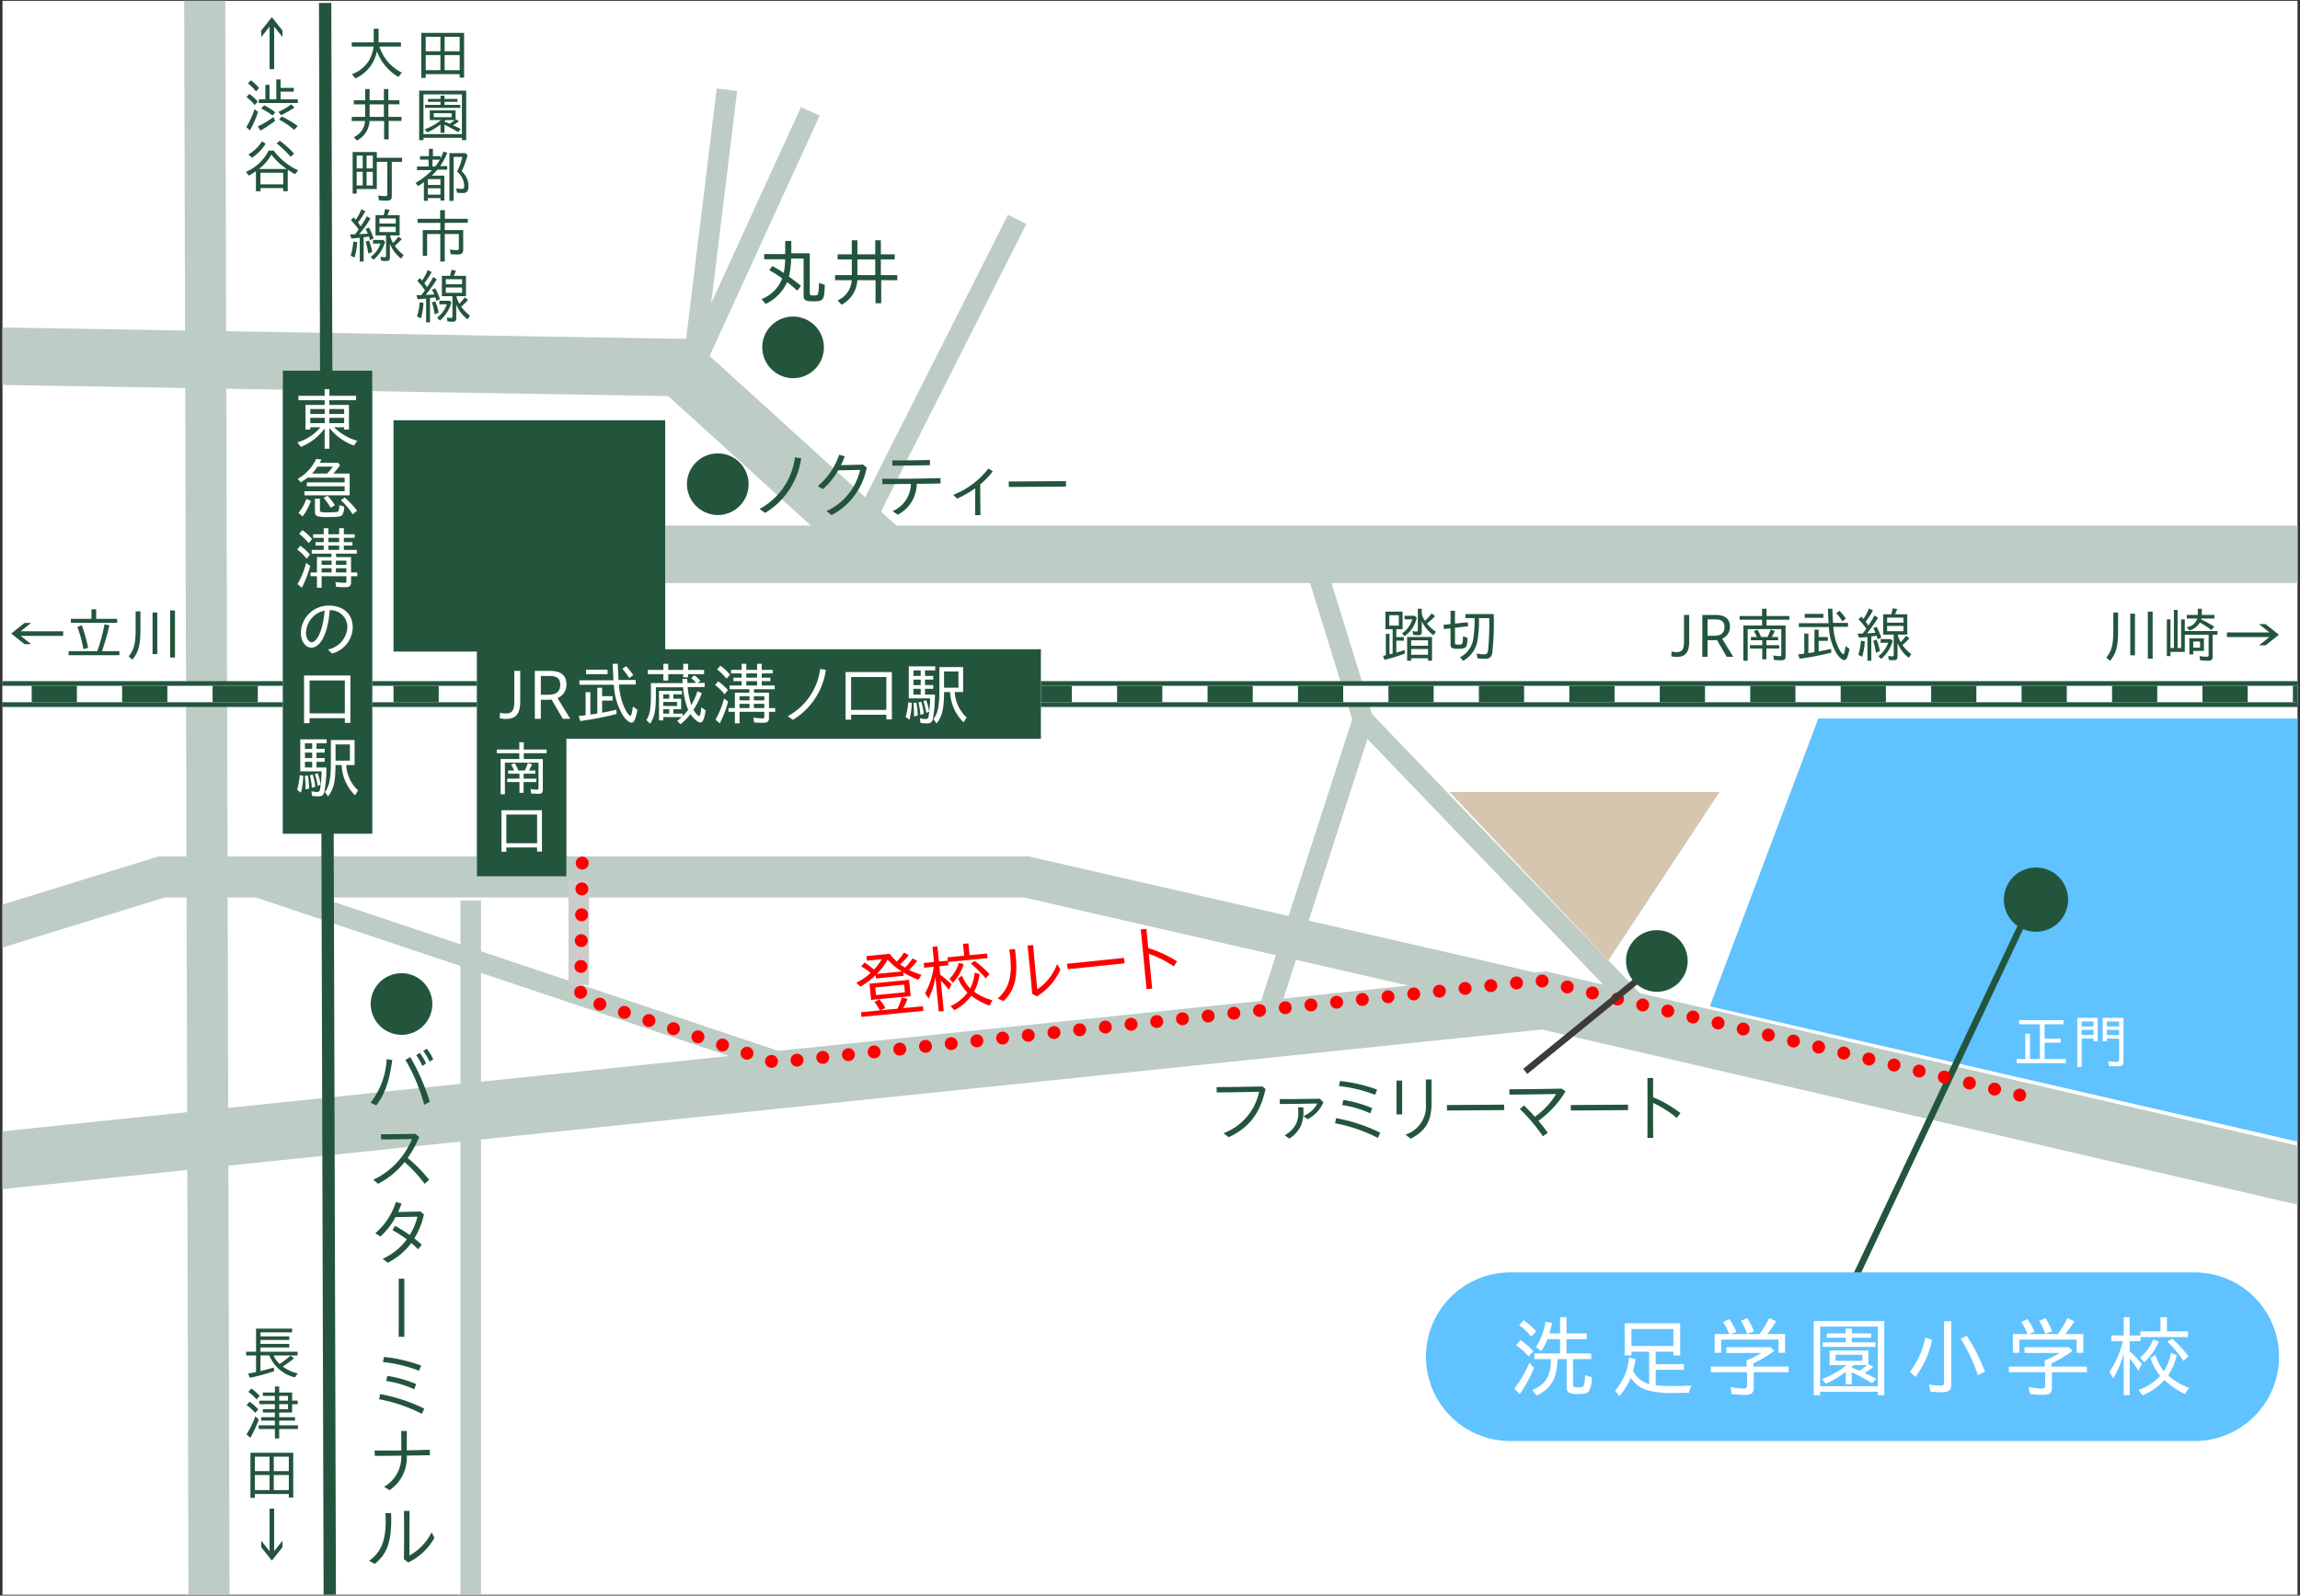 <svg xmlns="http://www.w3.org/2000/svg" xmlns:xlink="http://www.w3.org/1999/xlink" width="356" height="247" viewBox="0 0 356 247"><rect x="0" y="0" width="356" height="247" fill="#333333" stroke="none"/><defs><clipPath id="a"><rect x="0.384" y="0.128" width="355.231" height="246.744" fill="#fff"/></clipPath></defs><rect x="0.384" y="0.128" width="355.231" height="246.744" fill="#fff"/><g clip-path="url(#a)"><line x1="31.635" y1="-18.73" x2="32.363" y2="252.083" fill="none" stroke="#bdccc5" stroke-width="6.356"/><polyline points="-18.359 149.137 25.027 135.75 158.837 135.75 236.633 153.585" fill="none" stroke="#bdccc5" stroke-width="6.356"/><line x1="362.213" y1="85.805" x2="76.198" y2="85.805" fill="none" stroke="#bdccc5" stroke-width="8.899"/><polyline points="370.292 185.321 238.961 154.864 -17.607 181.465" fill="none" stroke="#bdccc5" stroke-width="8.899"/><polyline points="-9.006 54.988 105.186 56.897 136.251 85.095" fill="none" stroke="#bdccc5" stroke-width="8.899"/><polyline points="112.518 13.893 107.261 56.897 125.421 17.241" fill="none" stroke="#bdccc5" stroke-width="3.178"/><line x1="157.441" y1="33.959" x2="134.497" y2="79.363" fill="none" stroke="#bdccc5" stroke-width="3.178"/><polyline points="202.839 85.095 210.96 111.377 195.194 160.121" fill="none" stroke="#bdccc5" stroke-width="3.178"/><line x1="210.96" y1="111.377" x2="256.837" y2="159.166" fill="none" stroke="#bdccc5" stroke-width="3.178"/><line x1="72.858" y1="139.404" x2="72.858" y2="252.095" fill="none" stroke="#bdccc5" stroke-width="3.178"/><line x1="37.969" y1="136.706" x2="127.809" y2="166.815" fill="none" stroke="#bdccc5" stroke-width="3.178"/><line x1="89.58" y1="136.227" x2="89.58" y2="152.48" fill="none" stroke="#ccc" stroke-width="3.178"/><line x1="-9.095" y1="107.438" x2="363.424" y2="107.438" fill="none" stroke="#23553d" stroke-width="4"/><line x1="-9.095" y1="107.438" x2="363.424" y2="107.438" fill="none" stroke="#fff" stroke-width="2.543"/><line x1="-9.095" y1="107.438" x2="363.424" y2="107.438" fill="none" stroke="#23553d" stroke-width="2.543" stroke-dasharray="7 7 7"/><path d="M42.437,4.122v6.579h-.712V4.122L40.437,5.738V4.725l1.643-2.071,1.643,2.071V5.738Z" fill="#23553d"/><path d="M38.125,19.666a12.872,12.872,0,0,0,1.277-2.774l.538.429a15.199,15.199,0,0,1-1.259,2.856Zm.027-4.635.438-.493a7.977,7.977,0,0,1,1.305,1.177l-.475.547A6.688,6.688,0,0,0,38.152,15.031Zm.229-2.117.438-.493A6.956,6.956,0,0,1,40.096,13.617l-.465.547A7.044,7.044,0,0,0,38.381,12.914Zm1.523,6.661a14.717,14.717,0,0,0,2.428-1.46l.255.584a18.51,18.51,0,0,1-2.271,1.515Zm.155-4.198h1.013V13.142h.647v2.235h1.05v-3.084h.657v1.314h2.053v.575H43.427v1.195h2.673v.575h-6.04Zm.374,1.415.456-.484A9.655,9.655,0,0,1,42.614,17.385l-.438.493A9.999,9.999,0,0,0,40.434,16.792Zm2.655.529a10.601,10.601,0,0,0,1.98-1.159l.511.475A13.976,13.976,0,0,1,43.5,17.832Zm.101,1.186.429-.465A14.737,14.737,0,0,1,46.082,19.511l-.548.593A11.928,11.928,0,0,0,43.189,18.508Z" fill="#23553d"/><path d="M39.612,26.496a10.281,10.281,0,0,1-1.095.685l-.456-.566a7.151,7.151,0,0,0,3.531-3.312h.775a9.602,9.602,0,0,0,3.777,3.057l-.465.603c-.319-.165-.703-.402-1.141-.685v3.331h-.703v-.493H40.315v.493H39.612ZM38.453,23.905a5.873,5.873,0,0,0,2.081-2.017l.593.347a7.159,7.159,0,0,1-2.126,2.19Zm5.932,2.263a10.753,10.753,0,0,1-2.391-2.236,6.845,6.845,0,0,1-1.926,2.236Zm-.548,2.372V26.743H40.315v1.797ZM42.806,22.19l.502-.401a16.334,16.334,0,0,1,2.208,1.98l-.52.511A15.74,15.74,0,0,0,42.806,22.19Z" fill="#23553d"/><path d="M65.209,5.089h6.625v6.926h-.685v-.539H65.894v.584H65.209ZM68.165,7.936V5.691H65.894V7.936Zm0,2.929V8.529H65.894v2.336Zm2.984-2.929V5.691H68.822V7.936Zm0,2.929V8.529H68.822v2.336Z" fill="#23553d"/><path d="M64.881,14.036h7.281v7.656h-.666v-.365H65.547v.365h-.666Zm6.615,6.725V14.611H65.547V20.761Zm-3.312-1.488a9.893,9.893,0,0,1-2.044,1.223l-.41-.466a9.427,9.427,0,0,0,2.536-1.441H66.523V17.074h3.996v1.396l.529.292a7.223,7.223,0,0,1-.931.621c.456.21.812.392,1.214.611l-.429.447c-.63-.374-1.278-.73-2.099-1.131v1.25h-.621ZM65.793,16.235h2.391V15.761H66.24v-.447h1.943v-.502h.621v.502h1.998v.447h-1.998v.474H71.25v.466H65.793Zm4.115,1.907v-.621H67.135v.621Zm.466.447H68.986l-.182.173v.064c.355.137.565.228.812.328A5.657,5.657,0,0,0,70.374,18.589Z" fill="#23553d"/><path d="M65.61,28.193c-.282.21-.647.456-.912.611l-.374-.493a11.318,11.318,0,0,0,2.555-1.98H64.543v-.557h1.798V24.707H65.018v-.538h1.378V23.038h.611v1.131h1.168v.374a9.444,9.444,0,0,0,.475-1.104l.574.219a9.93,9.93,0,0,1-1.104,2.053h1.104v.557H67.7c-.301.347-.611.666-.876.921h1.953V31.04H68.175v-.374H66.222v.429h-.611Zm2.564.438v-.903H66.222v.903Zm0,1.497v-.986H66.222v.986Zm-.812-4.353a6.801,6.801,0,0,0,.721-1.068H66.942v1.068Zm2.199-2.071h2.464l.338.319A12.951,12.951,0,0,1,71.46,26.514a3.036,3.036,0,0,1,1.058,2.254c0,.794-.246,1.113-.876,1.113a7.06,7.06,0,0,1-.903-.055l-.118-.685a3.57,3.57,0,0,0,.821.101c.338,0,.401-.091.401-.557a2.892,2.892,0,0,0-1.104-2.117,9.837,9.837,0,0,0,.831-2.272H70.209V31.086h-.647Z" fill="#23553d"/><path d="M68.147,36.227H66.112v3.367h-.675V35.616h2.71V34.494H64.634v-.621h3.495V32.532h.73v1.341H72.408v.621H68.841V35.616h2.856v2.975c0,.594-.22.803-.877.803-.337,0-.702-.018-1.067-.045l-.118-.721a8.224,8.224,0,0,0,1.095.091c.237,0,.292-.063.292-.319V36.227H68.841V40.489h-.693Z" fill="#23553d"/><path d="M65.957,46.215c-.237.027-.958.092-1.296.109l-.219-.629.785-.019a7.889,7.889,0,0,0,.547-.748,10.13,10.13,0,0,0-1.186-1.442l.41-.438.338.374a7.529,7.529,0,0,0,.867-1.624l.611.31a10.979,10.979,0,0,1-1.132,1.734l.42.602a14.687,14.687,0,0,0,.949-1.56l.557.355a19.219,19.219,0,0,1-1.725,2.409c.383-.019,1.003-.046,1.313-.073a5.121,5.121,0,0,0-.338-.729l.512-.21a9.069,9.069,0,0,1,.729,1.679l-.565.265a3.31,3.31,0,0,0-.164-.565c-.229.045-.475.082-.812.118v3.76H65.957ZM64.543,48.979a8.273,8.273,0,0,0,.401-2.171l.603.072A10.012,10.012,0,0,1,65.154,49.281Zm2.309-2.171.529-.165a9.774,9.774,0,0,1,.511,1.743l-.611.283A10.8,10.8,0,0,0,66.852,46.808Zm.803,2.372A4.518,4.518,0,0,0,69.169,47.109H68.001v-.557h1.579l.292.265A5.529,5.529,0,0,1,68.083,49.618Zm1.606.575-.092-.611a3.337,3.337,0,0,0,.648.072c.164,0,.21-.055.21-.246V45.849H68.394V42.702h1.259c.083-.273.165-.639.229-.931l.685.118a8.486,8.486,0,0,1-.338.812H72.126v3.147H70.647a3.665,3.665,0,0,0,.456,1.168,6.938,6.938,0,0,0,.83-.985l.529.384a10.579,10.579,0,0,1-1.086,1.049,6.634,6.634,0,0,0,1.369,1.405l-.383.566a5.289,5.289,0,0,1-1.743-2.309v2.089c0,.466-.146.594-.639.594A6.736,6.736,0,0,1,69.261,49.756Zm2.263-5.749v-.785H69.005v.785Zm0,1.323v-.821H69.005v.821Z" fill="#23553d"/><path d="M54.482,11.485a5.119,5.119,0,0,0,2.582-2.044,5.543,5.543,0,0,0,.748-2.227h-3.366V6.558h3.403V4.441h.748V6.558h3.458V7.215h-3.312A6.729,6.729,0,0,0,62.192,11.239l-.52.675a7.62,7.62,0,0,1-3.331-3.987A5.798,5.798,0,0,1,55.002,12.142Z" fill="#23553d"/><path d="M54.766,21.226a2.938,2.938,0,0,0,1.742-2.5H54.446v-.629h2.071V16.153h-1.752V15.523h1.752V13.781h.693V15.523h2.208V13.781h.693V15.523h1.716v.629H60.112v1.944h2.035v.629H60.158V21.573h-.703V18.726H57.201a3.622,3.622,0,0,1-1.952,3.029ZM59.419,18.096V16.153h-2.208v1.944Z" fill="#23553d"/><path d="M58.652,31.004l-.128-.739a8.823,8.823,0,0,0,1.105.091c.255,0,.319-.073.319-.319V25.054h-1.624V29.261H55.212v.712H54.583v-6.442h3.741v.894h3.914v.629H60.642v5.274c0,.565-.174.73-.803.73C59.537,31.058,59.008,31.031,58.652,31.004Zm-2.51-4.937v-1.98h-.931v1.98Zm0,2.637V26.605h-.931v2.099Zm1.561-2.637v-1.98h-.967v1.98Zm0,2.637V26.605h-.967v2.099Z" fill="#23553d"/><path d="M55.687,36.811c-.237.027-.958.092-1.296.109l-.219-.629.785-.019a7.89,7.89,0,0,0,.547-.748,10.13,10.13,0,0,0-1.186-1.442l.41-.438.338.374a7.529,7.529,0,0,0,.867-1.624l.611.31a10.979,10.979,0,0,1-1.132,1.734l.42.602a14.527,14.527,0,0,0,.949-1.56l.556.355a19.122,19.122,0,0,1-1.724,2.409c.383-.019,1.003-.046,1.313-.073a5.121,5.121,0,0,0-.338-.729l.512-.21a9.069,9.069,0,0,1,.729,1.679l-.565.265a3.309,3.309,0,0,0-.164-.565c-.229.045-.475.082-.812.118V40.489h-.603Zm-1.414,2.765a8.273,8.273,0,0,0,.401-2.171l.603.072a10.012,10.012,0,0,1-.393,2.4Zm2.309-2.171.529-.165a9.773,9.773,0,0,1,.511,1.743l-.611.283A10.892,10.892,0,0,0,56.581,37.405Zm.803,2.372a4.518,4.518,0,0,0,1.515-2.071h-1.168v-.557h1.579l.292.265a5.529,5.529,0,0,1-1.789,2.801Zm1.606.575-.092-.611a3.337,3.337,0,0,0,.648.072c.164,0,.21-.055.21-.246V36.446H58.123V33.299h1.26c.082-.273.164-.639.228-.931l.685.118a8.484,8.484,0,0,1-.338.812h1.898v3.147H60.377a3.665,3.665,0,0,0,.456,1.168,6.938,6.938,0,0,0,.83-.985l.529.384a10.579,10.579,0,0,1-1.086,1.049,6.633,6.633,0,0,0,1.369,1.405l-.383.566a5.289,5.289,0,0,1-1.743-2.309v2.089c0,.466-.146.594-.639.594A6.736,6.736,0,0,1,58.99,40.352Zm2.263-5.749v-.785H58.734v.785Zm0,1.323v-.821H58.734v.821Z" fill="#23553d"/><path d="M38.408,212.629c.265-.037.839-.146,1.223-.229v-2.573h-1.533v-.575h1.533v-3.576h5.575v.574H40.315v.621h4.462v.557H40.315v.611h4.462v.557H40.315v.656h5.739v.575H42.341a3.786,3.786,0,0,0,.939,1.323A14.836,14.836,0,0,0,44.959,209.863l.557.402a15.462,15.462,0,0,1-1.761,1.277,6.594,6.594,0,0,0,2.327,1.067l-.429.611a5.636,5.636,0,0,1-3.961-3.395h-1.377v2.418c.666-.155,1.441-.355,2.053-.548l.063.566a30.625,30.625,0,0,1-3.75,1.021Z" fill="#23553d"/><path d="M38.152,222.032a12.809,12.809,0,0,0,1.369-2.783l.538.511a22.304,22.304,0,0,1-1.305,2.829Zm.019-4.518.447-.52a6.804,6.804,0,0,1,1.359,1.187l-.475.528A7.697,7.697,0,0,0,38.171,217.514Zm.273-2.053.456-.52a7.196,7.196,0,0,1,1.287,1.15l-.475.547A7.8,7.8,0,0,0,38.444,215.462Zm4.106,5.749H40.032v-.566h2.519v-.729H40.434v-.538h2.117V218.655H40.689v-.52h1.861v-.767H40.142v-.538h2.409v-.739H40.689v-.521h1.861v-.939h.666v.939h1.998v1.25H46.082v.557h-.867V218.655h-1.998v.722h2.445v.538H43.217v.729h2.901v.566H43.217v1.469h-.666Zm2.025-4.38v-.739H43.217v.739Zm0,1.305v-.767H43.217v.767Z" fill="#23553d"/><path d="M38.764,224.892h6.625v6.926H44.704V231.28H39.448v.584h-.685Zm2.956,2.847v-2.244H39.448V227.739Zm0,2.93v-2.336H39.448v2.336ZM44.704,227.739v-2.244H42.377V227.739Zm0,2.93v-2.336H42.377v2.336Z" fill="#23553d"/><path d="M42.08,241.586l-1.643-2.072v-1.013l1.287,1.615v-6.579h.712v6.579l1.286-1.615v1.013Z" fill="#23553d"/><path d="M1.73,98.076l2.071-1.643H4.814L3.199,97.72h6.579v.712H3.199l1.615,1.286H3.802Z" fill="#23553d"/><path d="M10.617,100.804h4.443a28.451,28.451,0,0,0,1.122-4.17l.749.183a37.729,37.729,0,0,1-1.15,3.987h2.701v.62H10.617Zm.355-5.01h3.185V94.316h.73v1.479H18.127v.621H10.973Zm1.004,1.241.693-.229a25.579,25.579,0,0,1,.977,3.486l-.739.191A19.848,19.848,0,0,0,11.977,97.036Z" fill="#23553d"/><path d="M19.91,101.607c.812-.949,1.086-2.007,1.086-4.115V94.636h.739v2.719c0,2.537-.274,3.559-1.241,4.772Zm3.705-6.789h.73v6.442h-.73Zm2.719-.319h.748v7.291h-.748Z" fill="#23553d"/><path d="M326.021,101.789c.812-.949,1.086-2.007,1.086-4.115V94.818h.739v2.719c0,2.537-.274,3.559-1.241,4.772Zm3.705-6.789h.729v6.442h-.729Zm2.719-.319h.748v7.291h-.748Z" fill="#23553d"/><path d="M340.542,102.218l-.092-.647a11.058,11.058,0,0,0,1.15.091c.191,0,.255-.072.255-.273V98.258H338.169v2.655h-2.217v.648h-.565V95.885h.565v4.435h.529V94.407h.574v5.913h.548V95.885h.565v1.797h5.056v.575h-.739v3.367c0,.502-.191.657-.758.657C341.408,102.282,340.916,102.255,340.542,102.218Zm-2.062-5.137a1.944,1.944,0,0,0,1.624-1.332h-1.624v-.557h1.697v-.958h.63v.958h1.952v.557h-2.017l-.036.146a16.519,16.519,0,0,1,2.025,1.113l-.456.511a16.947,16.947,0,0,0-1.771-1.149,2.737,2.737,0,0,1-1.633,1.231Zm.401,1.725H341.126v1.952h-1.651v.557h-.594Zm1.651,1.45v-.948h-1.058v.948Z" fill="#23553d"/><path d="M351.269,98.614h-6.579V97.902h6.579L349.653,96.615h1.013l2.071,1.643L350.666,99.9h-1.013Z" fill="#23553d"/><path d="M214.07,101.524l.43-.091v-3.312h.574v3.176l.484-.119V97.4h-1.113V94.68h2.655v2.72H216.124v1.223h1.168v.557h-1.168v1.843l1.296-.401.027.557a24.32,24.32,0,0,1-3.157.958Zm2.446-4.681V95.237h-1.479v1.606Zm.492,1.214a4.097,4.097,0,0,0,1.597-2.182h-1.204V95.319h1.533l.355.292a4.731,4.731,0,0,1-1.88,2.865Zm.794.547h3.851V102.282h-.62v-.384h-2.61v.384h-.62Zm3.23,1.359v-.839h-2.61v.839Zm0,1.396v-.895h-2.61v.895Zm-.968-5.192v1.634c0,.41-.137.529-.62.529a2.587,2.587,0,0,1-.712-.082l-.082-.575a1.88,1.88,0,0,0,.584.092c.164,0,.219-.064.219-.256v-3.275h.611v.702a2.541,2.541,0,0,0,.502,1.159,8.082,8.082,0,0,0,1.013-1.123l.548.393a8.606,8.606,0,0,1-1.259,1.159,6.399,6.399,0,0,0,1.387,1.277l-.393.538A5.895,5.895,0,0,1,220.065,96.168Z" fill="#23553d"/><path d="M224.518,99.754V97.263l-1.021.109-.063-.648,1.085-.118V94.544h.685V96.533l1.989-.21.046.621-2.035.237v2.29c0,.282.055.319.475.319.73,0,.73-.009.767-1.296l.693.246c-.046,1.561-.164,1.697-1.533,1.697C224.765,100.438,224.518,100.283,224.518,99.754Zm1.47,1.989a3.835,3.835,0,0,0,2.034-2.737,20.569,20.569,0,0,0,.22-3.321h-1.415v-.63h4.371a39.047,39.047,0,0,1-.229,6.06c-.118.629-.446.866-1.158.866-.319,0-.785-.027-1.113-.063l-.137-.758a5.227,5.227,0,0,0,1.104.138c.429,0,.566-.119.648-.52a41.931,41.931,0,0,0,.2-5.092H228.916a18.553,18.553,0,0,1-.273,3.741,4.511,4.511,0,0,1-2.172,2.874Z" fill="#23553d"/><path d="M258.692,101.589l.037-.749a2.592,2.592,0,0,0,.766.11c.858,0,1.159-.393,1.159-1.643V95.201h.803v4.033c0,1.414-.319,2.454-1.916,2.454A2.97,2.97,0,0,1,258.692,101.589Z" fill="#23553d"/><path d="M263.49,95.201H265.625c1.342,0,2.136.603,2.136,1.771a1.913,1.913,0,0,1-1.205,1.889l1.716,2.811h-1.004l-1.515-2.601a4.869,4.869,0,0,1-.52.027h-.931v2.573h-.812Zm.812.685v2.536h1.013c1.113,0,1.605-.483,1.605-1.351,0-.775-.401-1.186-1.387-1.186Z" fill="#23553d"/><path d="M269.846,96.834h2.893v-.903h-3.477V95.356h3.477V94.234h.693V95.356h3.531v.574h-3.531v.903h2.947v4.764c0,.475-.183.62-.739.62-.256,0-.611-.018-1.067-.063l-.092-.693a5.104,5.104,0,0,0,.959.109c.228,0,.273-.055.273-.328V97.39h-5.201V102.282h-.666Zm2.92,3.56h-1.898v-.52h1.898V99.106h-1.752v-.502h.922a7.926,7.926,0,0,0-.466-.912l.565-.21a6.255,6.255,0,0,1,.539,1.122h1.021a6.392,6.392,0,0,0,.456-1.149l.657.2a7.428,7.428,0,0,1-.475.949h.977v.502H273.404v.767h1.979v.52H273.404v1.669h-.639Z" fill="#23553d"/><path d="M278.319,101.297c.192-.01.703-.073.949-.119V98.075h.639v3.021a9.328,9.328,0,0,0,.94-.146V97.473h.647V98.614H282.919v.593h-1.424v1.633c.52-.082,1.323-.246,1.926-.401l.036.584a43.545,43.545,0,0,1-4.909.949Zm6.022-.027a8.539,8.539,0,0,1-1.25-4.198h-4.662v-.602h4.607c-.046-.548-.082-1.552-.109-2.235h.685c.018.538.063,1.56.109,2.189h2.317v.611h-2.263a8.56,8.56,0,0,0,.939,3.55c.21.374.484.685.594.685.128,0,.255-.475.347-1.26l.611.447a6.394,6.394,0,0,1-.356,1.323c-.127.282-.265.41-.446.41C285.173,102.19,284.726,101.826,284.342,101.269ZM279.333,95.027h2.901v.611H279.333Zm4.891-.118.52-.347a10.011,10.011,0,0,1,.958,1.195l-.547.42A6.98,6.98,0,0,0,284.224,94.909Z" fill="#23553d"/><path d="M289.044,98.604c-.237.027-.958.092-1.296.109l-.219-.629.785-.019a7.889,7.889,0,0,0,.547-.748,10.13,10.13,0,0,0-1.186-1.442l.41-.438.338.374a7.529,7.529,0,0,0,.867-1.624l.611.31a10.979,10.979,0,0,1-1.132,1.734l.42.602a14.526,14.526,0,0,0,.949-1.56l.556.355a19.122,19.122,0,0,1-1.724,2.409c.383-.019,1.003-.046,1.313-.073a5.12,5.12,0,0,0-.338-.729l.512-.21a9.069,9.069,0,0,1,.73,1.679l-.565.265a3.309,3.309,0,0,0-.164-.565c-.229.045-.475.082-.812.118V102.282H289.044Zm-1.414,2.765a8.273,8.273,0,0,0,.401-2.171l.603.072a10.012,10.012,0,0,1-.393,2.4Zm2.309-2.171.529-.165a9.773,9.773,0,0,1,.511,1.743l-.611.283A10.893,10.893,0,0,0,289.938,99.198Zm.803,2.372a4.518,4.518,0,0,0,1.515-2.071h-1.168v-.557h1.579l.292.265a5.529,5.529,0,0,1-1.789,2.801Zm1.606.575-.092-.611a3.337,3.337,0,0,0,.648.072c.164,0,.21-.055.21-.246V98.239h-1.634V95.092h1.26c.082-.273.164-.639.228-.931l.685.118a8.485,8.485,0,0,1-.338.812h1.898V98.239h-1.479a3.665,3.665,0,0,0,.456,1.168,6.937,6.937,0,0,0,.83-.985l.529.384a10.579,10.579,0,0,1-1.086,1.049,6.634,6.634,0,0,0,1.369,1.405l-.383.566a5.289,5.289,0,0,1-1.743-2.309v2.089c0,.466-.146.594-.639.594A6.736,6.736,0,0,1,292.348,102.145Zm2.263-5.749v-.785H292.092v.785Zm0,1.323V96.898H292.092v.821Z" fill="#23553d"/><polygon points="266.164 122.594 248.967 148.651 224.336 122.594 266.164 122.594" fill="#d6c6b0"/><polygon points="281.443 111.225 264.654 155.769 359.867 177.706 360.35 111.225 281.443 111.225" fill="#60c2ff"/><rect x="60.909" y="65.053" width="42.052" height="35.814" fill="#fff"/><rect x="73.81" y="95.127" width="13.86" height="40.534" fill="#fff"/><rect x="43.769" y="57.378" width="13.856" height="71.688" fill="#fff"/><rect x="80.021" y="100.507" width="81.092" height="13.862" fill="#fff"/><rect x="60.909" y="65.053" width="42.052" height="35.814" fill="#23553d"/><rect x="73.81" y="95.127" width="13.86" height="40.534" fill="#23553d"/><line x1="50.325" y1="0.455" x2="51.058" y2="252.093" fill="none" stroke="#fff" stroke-width="1.733"/><line x1="50.325" y1="0.455" x2="51.058" y2="252.093" fill="none" stroke="#23553d" stroke-width="1.907"/><rect x="43.769" y="57.378" width="13.856" height="71.688" fill="#23553d"/><rect x="80.021" y="100.507" width="81.092" height="13.862" fill="#23553d"/><path d="M77.356,111.177l.041-.857a3.008,3.008,0,0,0,.878.125c.983,0,1.328-.449,1.328-1.881v-4.703h.92v4.619c0,1.62-.366,2.812-2.195,2.812A3.369,3.369,0,0,1,77.356,111.177Z" fill="#fff"/><path d="M82.782,103.861h2.446c1.536,0,2.445.689,2.445,2.027a2.19,2.19,0,0,1-1.379,2.163l1.965,3.22H87.109L85.375,108.293a5.503,5.503,0,0,1-.596.031H83.713v2.947h-.931Zm.931.783v2.906h1.16c1.275,0,1.84-.555,1.84-1.547,0-.889-.46-1.359-1.589-1.359Z" fill="#fff"/><path d="M89.56,110.843c.22-.011.805-.083,1.087-.136v-3.554h.731v3.46a10.568,10.568,0,0,0,1.077-.168v-3.981h.742v1.306h1.63v.68H93.197v1.871c.596-.094,1.516-.282,2.205-.46l.042.669a49.702,49.702,0,0,1-5.624,1.087Zm6.898-.031a9.773,9.773,0,0,1-1.432-4.808h-5.342v-.69h5.278c-.052-.627-.094-1.776-.125-2.561h.784c.021.616.073,1.787.125,2.509h2.655v.7H95.81a9.784,9.784,0,0,0,1.077,4.065c.24.429.554.784.68.784.145,0,.292-.543.396-1.442l.7.513a7.342,7.342,0,0,1-.407,1.515c-.146.324-.303.471-.513.471C97.409,111.867,96.897,111.449,96.458,110.811Zm-5.738-7.149H94.044v.7H90.72Zm5.603-.136.596-.397a11.78,11.78,0,0,1,1.098,1.369l-.627.481A8.039,8.039,0,0,0,96.322,103.526Z" fill="#fff"/><path d="M104.821,111.595a8.279,8.279,0,0,0,.689-.586h-2.854v.513H101.999v-4.567h3.554v.532h-1.338v.68h1.213v1.62h-1.213v.69h1.442v.396a7.738,7.738,0,0,0,.857-.982,12.037,12.037,0,0,1-.784-3.501h-4.212v1.191c0,2.425-.209,3.438-.889,4.442l-.585-.555c.554-.825.71-1.787.71-4.118v-1.599H105.668l-.053-.648h.764l.031.617h1.338a5.225,5.225,0,0,0-.764-.764l.492-.407a5.313,5.313,0,0,1,.93.847l-.438.324h1.107v.638h-2.623a10.777,10.777,0,0,0,.554,2.79,10.063,10.063,0,0,0,.94-2.143l.68.304a13.716,13.716,0,0,1-1.286,2.581c.262.471.711.951.878.951.137,0,.251-.438.335-1.349l.669.481c-.178,1.244-.449,1.871-.784,1.871-.407,0-1.076-.564-1.558-1.307a10.018,10.018,0,0,1-1.547,1.578Zm-2.143-7.233h-2.404v-.658h2.404v-.951h.752v.951H105.752v-.951h.752v.951h2.478v.658h-2.478v.481h-.752v-.481h-2.321v.982h-.752Zm.92,3.805v-.68h-.941v.68Zm1.202,1.118v-.627h-2.144v.627Zm-1.202,1.192v-.69h-.941v.69Z" fill="#fff"/><path d="M110.684,106.045l.491-.574a8.963,8.963,0,0,1,1.494,1.358l-.522.648A7.84,7.84,0,0,0,110.684,106.045Zm.062,5.352a13.231,13.231,0,0,0,1.327-3.271l.627.481a16.138,16.138,0,0,1-1.296,3.365Zm.251-7.776.502-.564a7.839,7.839,0,0,1,1.494,1.38l-.533.627A9.988,9.988,0,0,0,110.997,103.62Zm2.749,6.564h-.993v-.575h.993v-2.383h2.247v-.533h-3.062v-.575H114.791v-.679h-1.265v-.533H114.791v-.658h-1.641v-.555H114.791v-.94h.722v.94h1.672v-.94h.722v.94h1.683v.555h-1.683v.658h1.338v.533h-1.338v.679h2.007v.575h-3.209v.533h2.32v2.383h.961v.575h-.961v.972c0,.533-.262.732-.899.732-.438,0-.992-.021-1.411-.063l-.104-.742a11.092,11.092,0,0,0,1.433.126c.198,0,.261-.073.261-.313v-.711H114.467v1.787h-.721Zm2.268-1.767V107.78H114.467v.638Zm0,1.191v-.658H114.467v.658Zm1.171-4.703v-.658H115.513v.658Zm0,1.212v-.679H115.513v.679Zm1.118,2.3V107.78h-1.62v.638Zm0,1.191v-.658h-1.62v.658Z" fill="#fff"/><path d="M121.925,110.874a9.713,9.713,0,0,0,5.027-7.316l.878.126a10.763,10.763,0,0,1-5.101,7.745Z" fill="#fff"/><path d="M130.877,104.038h7.171V111.365h-.857v-.721h-5.456v.773H130.877Zm6.313,5.854v-5.09h-5.456v5.09Z" fill="#fff"/><path d="M140.175,110.978A10.442,10.442,0,0,0,140.582,108.7l.544.115a12.246,12.246,0,0,1-.355,2.603Zm2.31.931-.094-.722a3.512,3.512,0,0,0,.857.115c.303,0,.407-.094.48-.387a18.556,18.556,0,0,0,.24-2.801H140.666v-4.955h4.087v.617H143.175v.857h1.275v.574h-1.275v.847h1.275v.575h-1.275v.889h1.536a20.045,20.045,0,0,1-.334,3.836c-.146.48-.355.627-.92.627A7.177,7.177,0,0,1,142.484,111.909Zm-1.107-3.084.46-.072a11.656,11.656,0,0,1,.198,2.017l-.564.136A14.451,14.451,0,0,0,141.377,108.825Zm1.129-4.19v-.857H141.388v.857Zm0,1.421v-.847H141.388v.847Zm0,1.464v-.889H141.388v.889Zm-.345,1.212.418-.115a8.039,8.039,0,0,1,.407,1.882l-.522.157A12.442,12.442,0,0,0,142.161,108.731Zm.763-.178.429-.156a9.151,9.151,0,0,1,.47,1.756l-.46.209A10.149,10.149,0,0,0,142.924,108.553Zm1.547,2.76c.689-.878.931-2.038.931-4.62v-3.429h3.668v3.868h-1.296a5.785,5.785,0,0,0,1.84,3.93l-.471.753a6.824,6.824,0,0,1-2.069-4.683h-.951c-.011,2.603-.293,3.763-1.16,4.86Zm3.878-4.86V103.944h-2.227v2.509Z" fill="#fff"/><line x1="313.135" y1="142.674" x2="281.963" y2="208.791" fill="none" stroke="#23553d" stroke-width="1.012"/><path d="M310.163,139.263a4.971,4.971,0,1,0,4.975-4.967A4.975,4.975,0,0,0,310.163,139.263Z" fill="#23553d"/><path d="M312.149,163.935h1.332v-3.915h.721v3.915h1.542v-5.375h-3.212v-.647h6.861v.647h-2.929v2.218h2.5v.63h-2.5v2.527h3.294v.647h-7.609Z" fill="#fff"/><path d="M321.525,157.557h3.166V161.198H324.044v-.42h-1.843v4.389h-.676Zm2.519,1.341v-.767h-1.843v.767Zm0,1.323v-.803h-1.843v.803Zm2.391,4.79-.128-.738a9.729,9.729,0,0,0,1.332.1c.283,0,.365-.072.365-.328v-3.267h-1.897v.42H325.458v-3.641h3.222V164.282c0,.603-.22.794-.94.794C327.311,165.076,326.836,165.049,326.435,165.011Zm1.569-6.113v-.767h-1.897v.767Zm0,1.323v-.803h-1.897v.803Z" fill="#fff"/><path d="M77.486,117.5h2.893v-.903H76.902v-.574h3.477v-1.122h.693v1.122h3.531v.574H81.072v.903h2.947v4.764c0,.475-.183.62-.739.62-.256,0-.611-.018-1.067-.063l-.092-.693a5.103,5.103,0,0,0,.959.109c.228,0,.273-.055.273-.328V118.056H78.152v4.892h-.666Zm2.92,3.56H78.508v-.521h1.898v-.767H78.654v-.502h.922a7.925,7.925,0,0,0-.466-.912l.565-.21a6.254,6.254,0,0,1,.539,1.122h1.021a6.392,6.392,0,0,0,.456-1.149l.657.2a7.428,7.428,0,0,1-.475.949h.977v.502H81.045v.767h1.979v.521H81.045v1.669h-.639Z" fill="#fff"/><path d="M77.623,125.426h6.26V131.822h-.748v-.63H78.371v.675h-.748Zm5.512,5.109v-4.443H78.371v4.443Z" fill="#fff"/><path d="M57.375,155.415a4.771,4.771,0,1,1,4.76,4.782A4.808,4.808,0,0,1,57.375,155.415Z" fill="#23553d"/><path d="M57.364,170.697a11.969,11.969,0,0,0,2.488-6.746l.867.148c-.365,2.466-.833,4.931-2.488,7.008Zm5.387-6.632.765-.422a34.072,34.072,0,0,1,3.014,6.916l-.867.468A28.714,28.714,0,0,0,62.751,164.065Zm1.678-.719.548-.365a9.197,9.197,0,0,1,.971,1.644l-.571.388A9.729,9.729,0,0,0,64.429,163.346Zm1.085-.64.548-.354a7.779,7.779,0,0,1,.992,1.621l-.559.376A8.042,8.042,0,0,0,65.514,162.707Z" fill="#23553d"/><path d="M57.786,182.622a11.967,11.967,0,0,0,5.98-6.301c-1.757.034-3.39.068-4.771.068l-.022-.81c1.403.011,3.047-.012,5.318-.058l.594.502a17.336,17.336,0,0,1-1.78,3.23,22.767,22.767,0,0,1,3.321,3.39l-.696.616a21.727,21.727,0,0,0-3.104-3.366,12.759,12.759,0,0,1-4.109,3.366Z" fill="#23553d"/><path d="M59.225,194.867a9.49,9.49,0,0,0,3.743-3.013,20.333,20.333,0,0,0-2.214-1.427l.388-.662a24.38,24.38,0,0,1,2.283,1.415,9.609,9.609,0,0,0,1.187-2.83c-1.221.022-2.488.046-3.39.057a11.225,11.225,0,0,1-2.328,3.002l-.811-.491a10.59,10.59,0,0,0,3.196-4.851l.878.24a13.151,13.151,0,0,1-.536,1.312c.936-.012,2.077-.034,3.447-.08l.548.456a11.897,11.897,0,0,1-1.484,3.71c.377.297.765.628,1.153.993l-.571.696c-.354-.365-.707-.686-1.05-.981a10.235,10.235,0,0,1-3.641,3.059Z" fill="#23553d"/><path d="M61.713,197.947h.867v8.994h-.867Z" fill="#23553d"/><path d="M58.677,216.607l.159-.799a26.067,26.067,0,0,1,6.837,2.248l-.376.811A23.861,23.861,0,0,0,58.677,216.607Zm.593-5.764.172-.788a23.6,23.6,0,0,1,5.741,1.336l-.32.81A21.486,21.486,0,0,0,59.27,210.844Zm.503,2.933.183-.787a18.749,18.749,0,0,1,4.463,1.267l-.297.811A16.121,16.121,0,0,0,59.772,213.776Z" fill="#23553d"/><path d="M59.453,230.153a5.332,5.332,0,0,0,2.659-4.816c-1.519.022-2.831.034-4.098.034l-.022-.834c1.323.023,2.647.012,4.12,0,0-1.016,0-2.02-.012-3.024h.879c-.012,1.005-.012,1.998-.012,3.002,1.085-.012,2.26-.046,3.562-.091l.022.844c-1.324.023-2.511.046-3.584.058a6.072,6.072,0,0,1-2.671,5.353Z" fill="#23553d"/><path d="M57.136,241.623c1.997-1.45,2.751-3.47,2.522-7.385h.879c.148,4.223-.537,6.254-2.522,7.853Zm5.387-.24c.034-2.533.034-4.999,0-7.487h.879c-.034,2.306-.034,4.6-.022,6.894a8.192,8.192,0,0,0,3.424-3.595l.434.867a9.024,9.024,0,0,1-4.04,3.801Z" fill="#23553d"/><path d="M106.33,74.947a4.771,4.771,0,1,1,4.76,4.782A4.809,4.809,0,0,1,106.33,74.947Z" fill="#23553d"/><path d="M117.556,78.793a10.607,10.607,0,0,0,5.49-7.989l.959.137a11.753,11.753,0,0,1-5.57,8.458Z" fill="#23553d"/><path d="M127.931,79.113a9.32,9.32,0,0,0,5.205-6.369c-1.222.034-2.5.046-3.401.058a11.031,11.031,0,0,1-2.352,2.91l-.821-.445a11.098,11.098,0,0,0,3.333-4.862l.867.229c-.171.456-.377.913-.594,1.369.971-.011,2.135-.045,3.413-.079l.57.456A10.466,10.466,0,0,1,128.707,79.741Z" fill="#23553d"/><path d="M138.152,79.124a4.67,4.67,0,0,0,2.842-4.211l-4.406.034-.022-.833c2.671.022,5.707-.012,8.994-.104l.034.834c-1.29.022-2.522.045-3.698.057a5.482,5.482,0,0,1-2.934,4.782Zm-.046-7.853c1.872,0,3.663-.011,5.82-.068l.012.811c-2.271.046-3.835.058-5.81.08Z" fill="#23553d"/><path d="M147.546,76.601a12.715,12.715,0,0,0,5.444-4.074l.674.434a11.558,11.558,0,0,1-1.94,2.021q0,2.379.034,4.76h-.833c.022-1.382.022-2.774.022-4.155a16.59,16.59,0,0,1-2.808,1.609Z" fill="#23553d"/><path d="M156.126,74.536l8.857-.057.022.844-8.856.058Z" fill="#23553d"/><path d="M117.881,46.289a5.463,5.463,0,0,0,3.185-3.196,18.225,18.225,0,0,0-2.009-1.278l.491-.628a18.548,18.548,0,0,1,1.757,1.062,10.889,10.889,0,0,0,.217-2.111h-3.241v-.811h3.253V37.295h.947v1.917H125.334v6.096c0,.376.08.434.64.434.456,0,.593-.068.65-.297a8.737,8.737,0,0,0,.137-1.655l.901.297c-.034,1.461-.113,1.952-.388,2.248-.229.24-.514.309-1.415.309-1.176,0-1.473-.183-1.473-.867V40.022H122.458a13.436,13.436,0,0,1-.343,2.797c.708.502,1.21.89,1.86,1.438l-.559.742c-.491-.445-.765-.674-1.575-1.335a6.806,6.806,0,0,1-3.345,3.39Z" fill="#23553d"/><path d="M129.652,46.506a3.673,3.673,0,0,0,2.18-3.128h-2.579v-.787h2.591V40.16h-2.191v-.788h2.191V37.192h.867v2.18h2.763V37.192h.867v2.18h2.146v.788h-2.146v2.431h2.545v.787h-2.488v3.562h-.878V43.378H132.7a4.537,4.537,0,0,1-2.442,3.79Zm5.821-3.915V40.16h-2.763v2.431Z" fill="#23553d"/><path d="M117.983,53.764a4.771,4.771,0,1,1,4.76,4.782A4.809,4.809,0,0,1,117.983,53.764Z" fill="#23553d"/><path d="M50.251,66.317a8.356,8.356,0,0,1-3.689,2.864l-.523-.7a7.348,7.348,0,0,0,3.564-2.341H48.024v.354h-.742V62.68H50.251V61.949H46.195v-.68H50.251V60.245h.731v1.024h4.129V61.949H50.982v.731h3.031v3.814h-.742v-.354H51.704a8.326,8.326,0,0,0,3.585,2.09l-.502.753a8.802,8.802,0,0,1-3.805-2.729v3.209H50.251Zm.011-2.236v-.763H48.024v.763Zm0,1.422v-.826H48.024v.826Zm3.01-1.422v-.763h-2.3v.763Zm0,1.422v-.826h-2.3v.826Z" fill="#fff"/><path d="M47.126,76.043h6.219V75.28H47.491v-.606h5.854v-.731h-5.749c-.292.23-.658.48-1.034.722l-.491-.533a6.851,6.851,0,0,0,2.874-3.094l.805.094a2.693,2.693,0,0,1-.271.512h2.863l.293.366a13.04,13.04,0,0,1-1.034,1.296h2.519v3.376H47.126Zm-.92,3.345a6.731,6.731,0,0,0,1.202-2.143l.71.272A8.247,8.247,0,0,1,46.833,79.952Zm4.421-6.083a8.865,8.865,0,0,0,.899-1.066H49.133a6.837,6.837,0,0,1-.837,1.066Zm-1.516,6.596c-.271-.126-.365-.324-.365-.69V77.203h.773V78.949c0,.334.104.365,1.265.365,1.129,0,1.474-.041,1.599-.198a2.117,2.117,0,0,0,.126-.92l.763.24a2.369,2.369,0,0,1-.313,1.307c-.23.23-.68.293-2.091.293A5.46,5.46,0,0,1,49.111,79.9Zm.973-2.833.605-.324a7.221,7.221,0,0,1,1.15,1.475l-.659.387A9.008,9.008,0,0,0,50.084,77.067Zm2.665.366.606-.408a12.44,12.44,0,0,1,1.912,2.028l-.679.564A10.558,10.558,0,0,0,52.749,77.433Z" fill="#fff"/><path d="M45.997,85.057l.491-.574a8.963,8.963,0,0,1,1.494,1.358L47.46,86.49A7.84,7.84,0,0,0,45.997,85.057Zm.062,5.352a13.231,13.231,0,0,0,1.327-3.271l.627.481a16.137,16.137,0,0,1-1.296,3.365Zm.251-7.776.502-.564A7.839,7.839,0,0,1,48.307,83.448l-.533.627A9.989,9.989,0,0,0,46.311,82.633Zm2.749,6.564h-.993v-.575h.993V86.239h2.247v-.533h-3.062v-.575h1.86v-.679H48.84V83.919h1.265v-.658H48.464v-.555h1.641v-.94h.722v.94h1.672v-.94h.722v.94h1.683v.555H53.22v.658h1.338v.533H53.22v.679h2.007v.575h-3.209V86.239h2.32v2.383h.961v.575h-.961v.972c0,.533-.262.732-.899.732-.438,0-.993-.021-1.411-.063l-.104-.742a11.093,11.093,0,0,0,1.433.126c.198,0,.261-.073.261-.313V89.197H49.78v1.787h-.721Zm2.268-1.767v-.638H49.78v.638Zm0,1.191v-.658H49.78v.658Zm1.171-4.703v-.658H50.826v.658Zm0,1.212v-.679H50.826v.679Zm1.118,2.3v-.638H51.996v.638Zm0,1.191v-.658H51.996v.658Z" fill="#fff"/><path d="M50.763,100.543a3.717,3.717,0,0,0,3-3.366,2.602,2.602,0,0,0-2.738-2.717,13.661,13.661,0,0,1-.585,3.271c-.471,1.483-1.286,2.529-2.248,2.529-.867,0-1.62-.951-1.62-2.247a4.294,4.294,0,0,1,4.349-4.265c2.038,0,3.679,1.139,3.679,3.407a4.301,4.301,0,0,1-3.209,4.014Zm-2.55-1.118c.564,0,1.107-.784,1.494-1.966a12.094,12.094,0,0,0,.533-2.937,3.618,3.618,0,0,0-2.874,3.501C47.366,98.818,47.826,99.425,48.213,99.425Z" fill="#fff"/><path d="M47.062,104.571H54.233v7.327H53.376v-.722H47.92V111.95h-.857Zm6.313,5.854v-5.091H47.92v5.091Z" fill="#fff"/><path d="M45.986,122.271a10.443,10.443,0,0,0,.407-2.278l.544.115a12.244,12.244,0,0,1-.355,2.603Zm2.31.931-.094-.722a3.512,3.512,0,0,0,.857.115c.303,0,.407-.094.48-.387a18.554,18.554,0,0,0,.24-2.801H46.478v-4.955h4.087v.617H48.986v.857h1.275v.574H48.986v.847h1.275v.575H48.986v.889h1.536a20.046,20.046,0,0,1-.334,3.836c-.146.48-.355.627-.92.627A7.177,7.177,0,0,1,48.296,123.202Zm-1.107-3.084.46-.072a11.561,11.561,0,0,1,.198,2.017l-.564.136A14.453,14.453,0,0,0,47.188,120.118Zm1.129-4.19v-.857H47.199v.857Zm0,1.421v-.847H47.199v.847Zm0,1.464v-.889H47.199v.889Zm-.345,1.212.418-.115a8.038,8.038,0,0,1,.407,1.882l-.522.157A12.443,12.443,0,0,0,47.973,120.024Zm.763-.178.429-.156a9.151,9.151,0,0,1,.47,1.756l-.46.209A10.149,10.149,0,0,0,48.735,119.846Zm1.547,2.76c.689-.878.931-2.038.931-4.62v-3.429h3.668v3.868H53.585a5.785,5.785,0,0,0,1.84,3.93l-.471.753a6.824,6.824,0,0,1-2.069-4.683h-.951c-.011,2.603-.293,3.763-1.16,4.86Zm3.878-4.86v-2.509H51.934v2.509Z" fill="#fff"/><path d="M352.754,210.025a13.052,13.052,0,0,1-13.049,13.047H233.766a13.052,13.052,0,0,1-13.054-13.047h0a13.058,13.058,0,0,1,13.054-13.053H339.705a13.059,13.059,0,0,1,13.049,13.053Z" fill="#60c2ff"/><path d="M234.393,214.972a18.652,18.652,0,0,0,2.327-4.011l.725.794a21.271,21.271,0,0,1-2.217,4.065Zm.273-6.721.685-.808a10.894,10.894,0,0,1,1.971,1.711l-.711.835A9.558,9.558,0,0,0,234.666,208.252Zm.466-3.106.698-.78a10.805,10.805,0,0,1,1.943,1.725l-.753.835A9.738,9.738,0,0,0,235.132,205.145Zm2.039,10.046c2.081-.89,2.847-2.162,2.901-4.804H237.5v-.876h3.969v-2.204h-1.957a7.63,7.63,0,0,1-.958,1.834l-.821-.603a9.69,9.69,0,0,0,1.478-3.928l1,.164a14.27,14.27,0,0,1-.37,1.643h1.629v-2.519h.999v2.519h3.135v.89h-3.135v2.204h3.819v.876h-2.807v3.887c0,.396.151.493.753.493.671,0,.849-.068.931-.37a5.702,5.702,0,0,0,.178-1.533l1.027.329a4.19,4.19,0,0,1-.452,2.23c-.246.261-.739.37-1.684.37-1.327,0-1.738-.233-1.738-.985v-4.421h-1.423c-.082,3.024-.944,4.53-3.217,5.652Z" fill="#fff"/><path d="M249.974,215.273a8.803,8.803,0,0,0,2.163-5.119l1.026.233a17.146,17.146,0,0,1-.384,1.834,3.946,3.946,0,0,0,2.478,2.039v-5.01h-2.737v.575h-1.054v-4.982h8.596v4.982h-1.054v-.575h-2.738v1.916h4.366v.89h-4.366v2.382a25.873,25.873,0,0,0,2.71.123c.876,0,1.533-.014,2.848-.082a3.411,3.411,0,0,0-.397,1.123c-1.054.014-1.532.027-2.162.027a14.68,14.68,0,0,1-4.421-.452,4.72,4.72,0,0,1-2.437-1.902,9.201,9.201,0,0,1-1.766,2.833Zm9.034-6.912v-2.628h-6.488v2.628Z" fill="#fff"/><path d="M268.038,215.794l-.192-1.095a9.485,9.485,0,0,0,2.026.246c.424,0,.533-.109.533-.507v-2.012H264.794v-.876h5.543v-.958a16.198,16.198,0,0,0,2.341-1.149h-5.475v-.891h6.871l.561.562a18.186,18.186,0,0,1-3.258,1.943v.493h5.489v.876h-5.42v2.409c0,.808-.356,1.095-1.369,1.095A18.21,18.21,0,0,1,268.038,215.794Zm-2.642-9.28H267.668a11.066,11.066,0,0,0-.958-1.875l.972-.438a10.273,10.273,0,0,1,1.081,1.971l-.931.342h4.531a18.174,18.174,0,0,0,1.491-2.464l1.067.493a19.08,19.08,0,0,1-1.396,1.971h2.778v2.901h-1.026v-2.039h-8.869v2.039h-1.013Zm4.078-2.053.972-.411a11.173,11.173,0,0,1,1.041,2.04l-1.068.383A10.841,10.841,0,0,0,269.475,204.461Z" fill="#fff"/><path d="M280.731,204.502h10.922v11.483h-.999v-.548h-8.924v.548h-.999Zm9.923,10.087V205.364h-8.924v9.225Zm-4.969-2.23a14.888,14.888,0,0,1-3.065,1.834l-.616-.698a14.156,14.156,0,0,0,3.805-2.162h-2.614v-2.272h5.995v2.094l.794.438a10.744,10.744,0,0,1-1.396.931c.684.314,1.218.589,1.82.917l-.644.671c-.944-.562-1.916-1.095-3.148-1.697v1.875h-.931Zm-3.586-4.558h3.586v-.712h-2.915v-.671h2.915v-.753h.931v.753h2.998v.671h-2.998v.712h3.668v.697h-8.185Zm6.173,2.86v-.931h-4.161v.931Zm.698.671h-2.08l-.274.26v.096c.534.205.849.342,1.219.493A8.533,8.533,0,0,0,288.971,211.332Z" fill="#fff"/><path d="M295.614,212.358a12.224,12.224,0,0,0,2.368-5.283l1.067.301a13.853,13.853,0,0,1-2.587,5.776Zm3.189,3.079-.232-1.122a9.329,9.329,0,0,0,1.834.164c.41,0,.492-.082.492-.52v-9.431h1.122v9.731c0,.972-.328,1.259-1.491,1.259C300.049,215.519,299.364,215.492,298.804,215.437Zm4.681-8.226.944-.425a30.17,30.17,0,0,1,2.819,5.544l-1.095.547A28.294,28.294,0,0,0,303.484,207.212Z" fill="#fff"/><path d="M314.193,215.794,314.001,214.699a9.485,9.485,0,0,0,2.026.246c.424,0,.533-.109.533-.507v-2.012h-5.611v-.876h5.543v-.958a16.198,16.198,0,0,0,2.341-1.149H313.358v-.891h6.871l.561.562a18.185,18.185,0,0,1-3.258,1.943v.493h5.489v.876h-5.42v2.409c0,.808-.356,1.095-1.369,1.095A18.21,18.21,0,0,1,314.193,215.794Zm-2.642-9.28h2.271a11.065,11.065,0,0,0-.958-1.875l.972-.438a10.273,10.273,0,0,1,1.081,1.971l-.931.342h4.531a18.174,18.174,0,0,0,1.491-2.464l1.067.493a19.08,19.08,0,0,1-1.396,1.971H322.46v2.901h-1.026v-2.039h-8.869v2.039h-1.013Zm4.078-2.053.972-.411a11.173,11.173,0,0,1,1.041,2.04l-1.068.383A10.841,10.841,0,0,0,315.63,204.461Z" fill="#fff"/><path d="M328.709,209.539a14.817,14.817,0,0,1-1.629,3.846l-.574-1.026a13.581,13.581,0,0,0,2.066-4.75H326.793v-.876h1.916v-2.833h.931v2.833h1.656v-.629h3.107v-2.204h.999v2.204h3.271v.876h-7.364v.629h-1.67v1.588a16.47,16.47,0,0,1,1.889,1.957l-.561,1.014a13.601,13.601,0,0,0-1.328-1.89v5.694H328.709Zm2.286,5.639a8.356,8.356,0,0,0,3.367-2.189,7.935,7.935,0,0,1-1.506-2.793l.78-.438a7.683,7.683,0,0,0,1.3,2.519,7.934,7.934,0,0,0,1.096-2.848l.89.37a9.728,9.728,0,0,1-1.328,3.12,9.918,9.918,0,0,0,3.23,1.917l-.644.958a12.725,12.725,0,0,1-3.176-2.163,9.104,9.104,0,0,1-3.38,2.368Zm.273-5.064a6.578,6.578,0,0,0,2.012-2.778l.876.342a9.062,9.062,0,0,1-2.299,3.23Zm4.202-2.422.753-.452a18.634,18.634,0,0,1,2.519,2.724l-.78.712A18.609,18.609,0,0,0,335.471,207.691Z" fill="#fff"/><path d="M132.548,152.12a8.519,8.519,0,0,0,2.205-1.508,10.292,10.292,0,0,0-1.463-1.017l.551-.593a13.728,13.728,0,0,1,1.436,1.088,8.546,8.546,0,0,0,1.199-1.595l-2.295.222-.069-.716,3.602-.348a8.588,8.588,0,0,0,1.091,1.203,8.498,8.498,0,0,0,1.126-1.404l.728.41a9.925,9.925,0,0,1-1.332,1.413,6.259,6.259,0,0,0,.761.512,7.768,7.768,0,0,0,1.157-1.431l.728.4a11.339,11.339,0,0,1-1.29,1.374,11.505,11.505,0,0,0,1.944.775l-.454.767a12.975,12.975,0,0,1-2.356-1.138l.051.523-4.283.413-.05-.512a11.418,11.418,0,0,1-2.362,1.776Zm.717,4.575,2.908-.28a5.746,5.746,0,0,0-.825-1.308l.775-.397a6.563,6.563,0,0,1,.897,1.337l-.745.357,2.624-.253a8.309,8.309,0,0,0,.67-1.739l.894.236a10.473,10.473,0,0,1-.666,1.417l3.057-.295.069.716-9.589.925Zm1.317-4.415,6.135-.593.242,2.511-6.135.592Zm5.482,1.328-.114-1.183-4.476.433.114,1.182Zm-.482-3.222a10.919,10.919,0,0,1-2.207-1.839,9.075,9.075,0,0,1-1.645,2.211Z" fill="red"/><path d="M144.789,151.25a12.332,12.332,0,0,1-1.045,3.321l-.559-.807a11.309,11.309,0,0,0,1.335-4.106l-1.477.143-.07-.727,1.591-.153-.228-2.352.772-.075.228,2.352,1.374-.132-.051-.523,2.579-.249-.176-1.828.829-.08.177,1.828,2.715-.262.07.728-6.112.589.051.522-1.387.134.128,1.318a13.84,13.84,0,0,1,1.725,1.474l-.385.885a11.387,11.387,0,0,0-1.254-1.461l.456,4.726-.772.075Zm2.17.271a5.485,5.485,0,0,0,1.447-2.468l.755.214a7.578,7.578,0,0,1-1.65,2.866Zm.178,4.225a6.958,6.958,0,0,0,2.62-2.087,6.61,6.61,0,0,1-1.474-2.196l.613-.426a6.401,6.401,0,0,0,1.28,1.985,6.622,6.622,0,0,0,.682-2.451l.768.236a8.108,8.108,0,0,1-.853,2.696,8.261,8.261,0,0,0,2.835,1.332l-.457.847a10.56,10.56,0,0,1-2.809-1.542,7.57,7.57,0,0,1-2.617,2.236Zm3.116-6.572.589-.435a15.463,15.463,0,0,1,2.308,2.059l-.59.653A15.489,15.489,0,0,0,150.253,149.174Z" fill="red"/><path d="M154.421,154.586c1.849-1.636,2.405-3.718,1.802-7.594l.875-.084c.553,4.188.066,6.277-1.757,8.059Zm5.34-.756c-.21-2.525-.446-4.98-.72-7.453l.875-.085c.188,2.299.408,4.582.64,6.864a8.188,8.188,0,0,0,3.062-3.907l.515.821a9.017,9.017,0,0,1-3.656,4.171Z" fill="red"/><path d="M165.158,149.192l8.811-.907.104.838-8.811.907Z" fill="red"/><path d="M177.014,148.404c-.148-1.545-.294-3.056-.446-4.521l.886-.086c.082.978.177,1.955.274,2.966a18.831,18.831,0,0,1,4.463,2.047l-.508.795a16.208,16.208,0,0,0-3.87-1.955c.158,1.75.342,3.545.531,5.384l-.886.086C177.314,151.517,177.162,149.937,177.014,148.404Z" fill="red"/><polyline points="90.117 133.609 89.858 154.45 119.951 164.481 238.333 151.769 312.874 169.583" fill="none" stroke="red" stroke-linecap="round" stroke-linejoin="round" stroke-width="2" stroke-dasharray="0 4"/><line x1="257.545" y1="148.38" x2="236.08" y2="165.857" fill="none" stroke="#3e3a39" stroke-width="1.012"/><path d="M251.679,148.751a4.771,4.771,0,1,1,4.76,4.782A4.808,4.808,0,0,1,251.679,148.751Z" fill="#23553d"/><path d="M189.373,175.421a8.747,8.747,0,0,0,5.513-6.414c-2.1.057-4.69.091-6.562.103l-.012-.833c2.043,0,4.429-.034,7.076-.092l.491.388c-.765,3.596-2.42,5.947-5.695,7.465Z" fill="#23553d"/><path d="M201.753,172.761a4.263,4.263,0,0,0,2.146-1.94c-1.884.046-4.314.08-5.798.08l-.023-.765c2.111.011,4.36-.012,6.209-.058l.548.582a5.385,5.385,0,0,1-2.442,2.603ZM198.842,175.74a4.249,4.249,0,0,0,1.792-1.814,3.953,3.953,0,0,0,.319-1.632,8.542,8.542,0,0,0-.045-.879h.811c.022.296.034.502.034.741a5.882,5.882,0,0,1-.365,2.043,4.903,4.903,0,0,1-1.826,2.066Z" fill="#23553d"/><path d="M206.647,173.891l.159-.799a26.067,26.067,0,0,1,6.837,2.248l-.376.811A23.83,23.83,0,0,0,206.647,173.891Zm.593-5.764.172-.788a23.6,23.6,0,0,1,5.741,1.336l-.32.81A21.486,21.486,0,0,0,207.24,168.128Zm.503,2.933.183-.787a18.749,18.749,0,0,1,4.463,1.267l-.297.811A16.122,16.122,0,0,0,207.743,171.06Z" fill="#23553d"/><path d="M216.154,167.271h.879v5.239h-.879Zm1.393,8.378a4.622,4.622,0,0,0,3.149-4.896v-3.652h.879v3.709c0,2.763-.958,4.303-3.219,5.456Z" fill="#23553d"/><path d="M223.951,171.06l8.857-.057.022.845-8.856.057Z" fill="#23553d"/><path d="M235.247,171.677l.64-.559c.56.548,1.13,1.13,1.689,1.758a12.039,12.039,0,0,0,3.298-3.516c-2.454.034-5.033.08-7.236.091l-.011-.833c2.202,0,4.656-.034,8.126-.091l.56.434a15.301,15.301,0,0,1-4.188,4.542c.49.594.981,1.21,1.449,1.86l-.765.537A25.913,25.913,0,0,0,235.247,171.677Z" fill="#23553d"/><path d="M243.125,171.06l8.857-.057.022.845-8.856.057Z" fill="#23553d"/><path d="M255.003,171.415c0-1.553,0-3.07-.011-4.543h.89c-.011.981-.011,1.963-.011,2.979a18.814,18.814,0,0,1,4.245,2.466l-.582.742a16.259,16.259,0,0,0-3.663-2.317c-.012,1.758,0,3.562.011,5.41h-.89C255.003,174.542,255.003,172.955,255.003,171.415Z" fill="#23553d"/></g></svg>